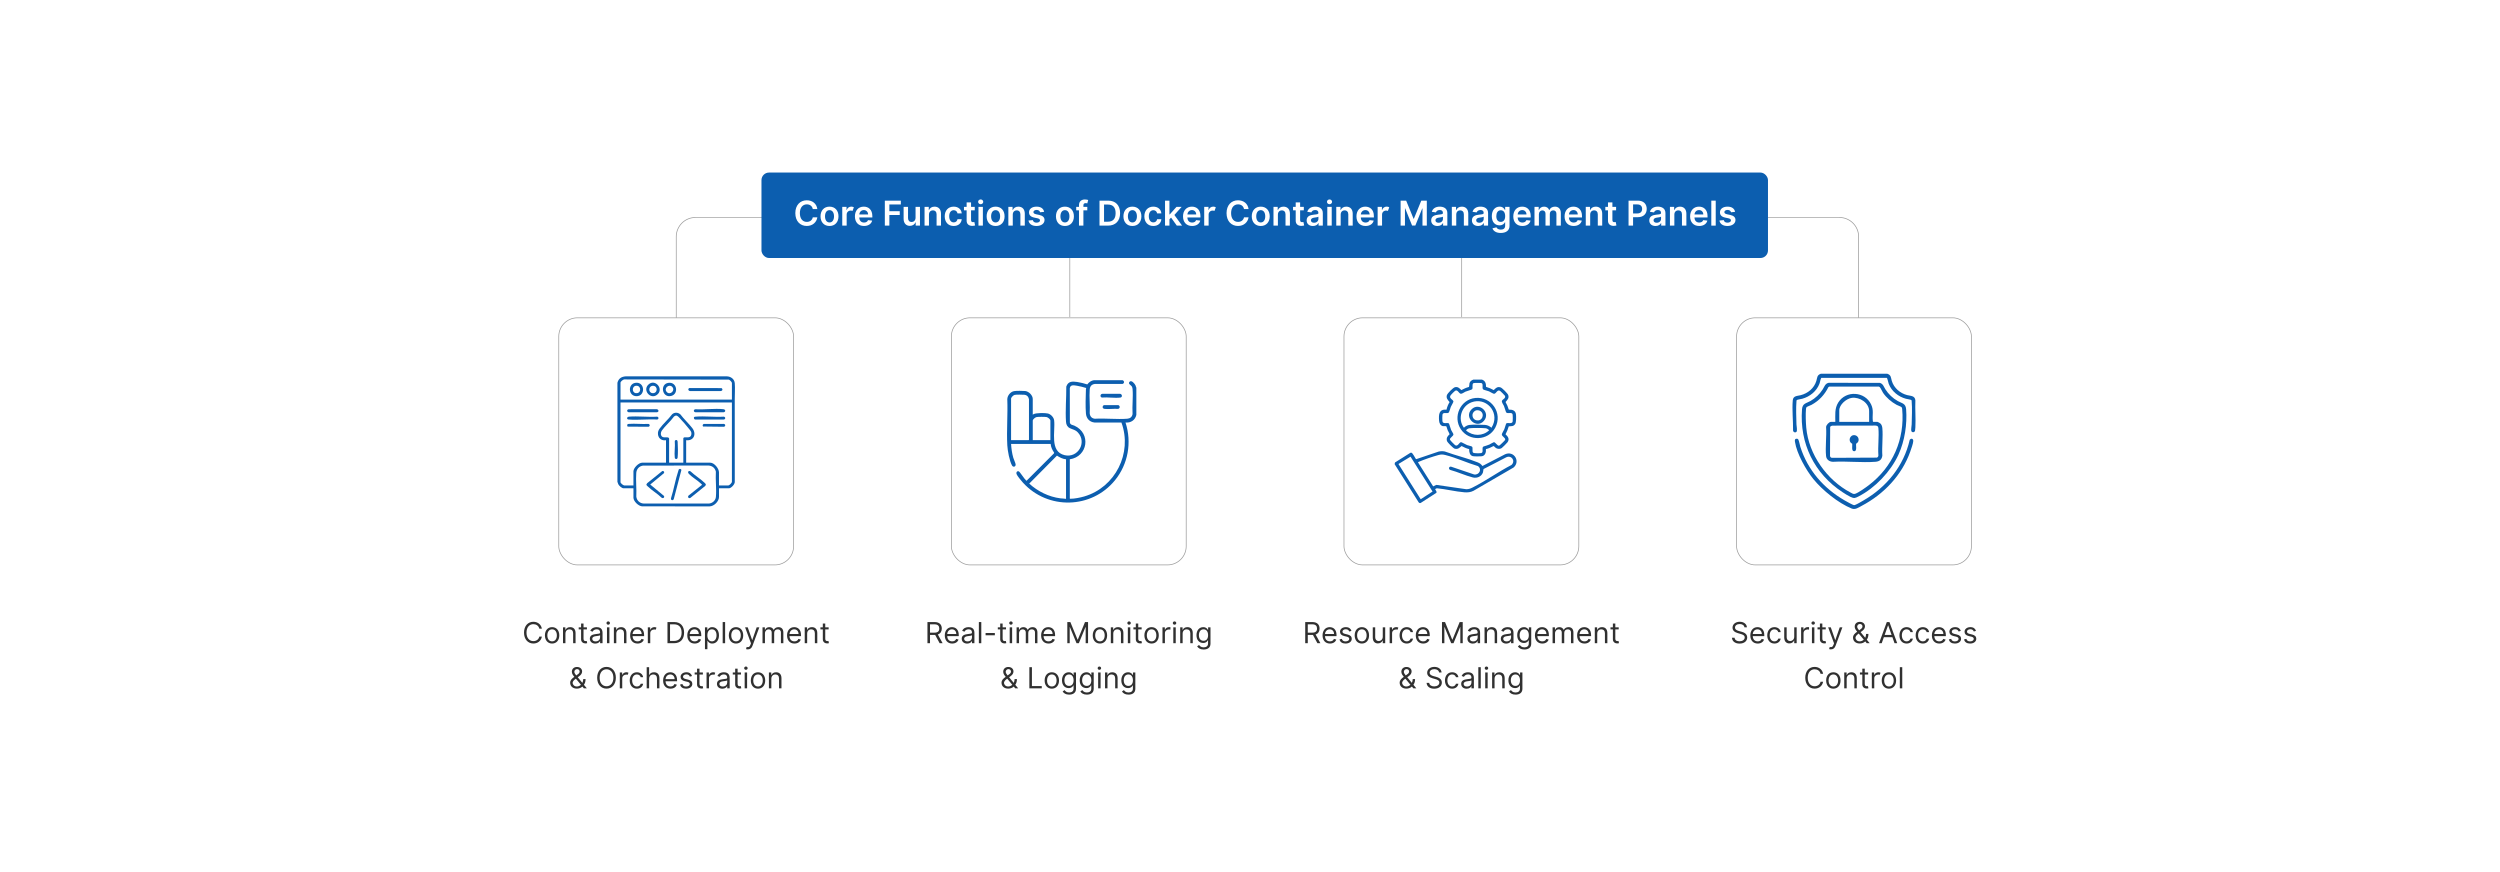 <?xml version="1.0" encoding="UTF-8"?>
<svg id="Layer_1" data-name="Layer 1" xmlns="http://www.w3.org/2000/svg" viewBox="0 0 860 300">
  <rect y="0" width="860" height="300" fill="#fff"/>
  <g>
    <path d="M632.739,142.693c3.663,0,6.632-2.969,6.632-6.632v-54.621c0-3.663-2.969-6.632-6.632-6.632H239.262c-3.663,0-6.632,2.969-6.632,6.632v54.621c0,3.663,2.969,6.632,6.632,6.632" fill="none" stroke="#9b9b9b" stroke-miterlimit="10" stroke-width=".25"/>
    <rect x="327.271" y="109.327" width="80.784" height="85.003" rx="6.428" ry="6.428" fill="#fff" stroke="#9b9b9b" stroke-miterlimit="10" stroke-width=".25"/>
    <rect x="462.328" y="109.327" width="80.784" height="85.003" rx="6.428" ry="6.428" fill="#fff" stroke="#9b9b9b" stroke-miterlimit="10" stroke-width=".25"/>
    <rect x="597.385" y="109.327" width="80.784" height="85.003" rx="6.428" ry="6.428" fill="#fff" stroke="#9b9b9b" stroke-miterlimit="10" stroke-width=".25"/>
    <rect x="192.214" y="109.327" width="80.784" height="85.003" rx="6.428" ry="6.428" fill="#fff" stroke="#9b9b9b" stroke-miterlimit="10" stroke-width=".25"/>
    <g>
      <rect x="261.947" y="59.36" width="346.239" height="29.393" rx="2.6" ry="2.6" fill="#0c5eaf"/>
      <g>
        <path d="M279.594,71.92c-.181-1.028-.999-1.62-2.043-1.62-1.406,0-2.396,1.079-2.396,3.017,0,1.972.999,3.017,2.392,3.017,1.028,0,1.851-.566,2.048-1.574l1.569.008c-.239,1.641-1.595,2.963-3.638,2.963-2.266,0-3.936-1.641-3.936-4.415,0-2.778,1.691-4.415,3.936-4.415,1.905,0,3.373,1.108,3.638,3.017h-1.569Z" fill="#fff"/>
        <path d="M282.264,74.417c0-1.998,1.2-3.332,3.088-3.332s3.088,1.335,3.088,3.332c0,1.993-1.2,3.323-3.088,3.323s-3.088-1.33-3.088-3.323ZM286.901,74.413c0-1.179-.512-2.123-1.54-2.123-1.044,0-1.557.944-1.557,2.123s.512,2.111,1.557,2.111c1.028,0,1.54-.932,1.54-2.111Z" fill="#fff"/>
        <path d="M289.736,71.169h1.473v1.074h.067c.235-.747.848-1.167,1.59-1.167.349,0,.638.092.865.235l-.47,1.259c-.164-.075-.352-.134-.6-.134-.793,0-1.406.575-1.406,1.389v3.789h-1.519v-6.445Z" fill="#fff"/>
        <path d="M294.087,74.429c0-1.989,1.205-3.344,3.051-3.344,1.586,0,2.946.995,2.946,3.256v.466h-4.49c.013,1.103.663,1.75,1.645,1.75.655,0,1.158-.285,1.364-.831l1.419.159c-.269,1.121-1.301,1.855-2.803,1.855-1.943,0-3.13-1.288-3.13-3.311ZM298.627,73.783c-.008-.877-.596-1.515-1.469-1.515-.906,0-1.515.692-1.561,1.515h3.03Z" fill="#fff"/>
        <path d="M304.384,69.02h5.505v1.305h-3.949v2.333h3.571v1.305h-3.571v3.651h-1.557v-8.594Z" fill="#fff"/>
        <path d="M314.952,71.169h1.519v6.445h-1.473v-1.145h-.067c-.294.722-.974,1.23-1.939,1.23-1.267,0-2.148-.877-2.148-2.425v-4.104h1.519v3.869c0,.818.487,1.335,1.217,1.335.671,0,1.372-.487,1.372-1.469v-3.734Z" fill="#fff"/>
        <path d="M319.563,77.614h-1.519v-6.445h1.452v1.095h.076c.293-.718.957-1.179,1.921-1.179,1.331,0,2.211.881,2.208,2.425v4.104h-1.519v-3.869c0-.86-.47-1.377-1.255-1.377-.801,0-1.364.537-1.364,1.469v3.776Z" fill="#fff"/>
        <path d="M324.983,74.417c0-1.968,1.192-3.332,3.08-3.332,1.574,0,2.665.919,2.769,2.316h-1.452c-.117-.621-.566-1.091-1.296-1.091-.935,0-1.561.78-1.561,2.081,0,1.317.613,2.111,1.561,2.111.667,0,1.167-.399,1.296-1.091h1.452c-.109,1.368-1.142,2.329-2.761,2.329-1.926,0-3.088-1.372-3.088-3.323Z" fill="#fff"/>
        <path d="M335.313,72.344h-1.272v3.332c0,.612.306.747.688.747.189,0,.361-.038.445-.059l.256,1.188c-.164.055-.461.139-.894.151-1.141.034-2.022-.562-2.014-1.775v-3.583h-.915v-1.175h.915v-1.544h1.519v1.544h1.272v1.175Z" fill="#fff"/>
        <path d="M336.475,69.432c0-.458.395-.827.881-.827.483,0,.877.369.877.827,0,.453-.395.823-.877.823-.486,0-.881-.37-.881-.823ZM336.592,71.169h1.519v6.445h-1.519v-6.445Z" fill="#fff"/>
        <path d="M339.4,74.417c0-1.998,1.2-3.332,3.088-3.332s3.088,1.335,3.088,3.332c0,1.993-1.2,3.323-3.088,3.323s-3.088-1.33-3.088-3.323ZM344.037,74.413c0-1.179-.512-2.123-1.54-2.123-1.044,0-1.557.944-1.557,2.123s.512,2.111,1.557,2.111c1.028,0,1.54-.932,1.54-2.111Z" fill="#fff"/>
        <path d="M348.391,77.614h-1.519v-6.445h1.452v1.095h.076c.293-.718.957-1.179,1.921-1.179,1.331,0,2.211.881,2.208,2.425v4.104h-1.519v-3.869c0-.86-.47-1.377-1.255-1.377-.801,0-1.364.537-1.364,1.469v3.776Z" fill="#fff"/>
        <path d="M357.798,73.023c-.117-.424-.487-.806-1.188-.806-.633,0-1.116.302-1.112.739-.004.373.256.6.911.747l1.099.235c1.217.264,1.809.827,1.813,1.746-.004,1.221-1.142,2.056-2.753,2.056-1.581,0-2.576-.701-2.765-1.884l1.481-.143c.13.579.583.881,1.28.881.722,0,1.2-.332,1.2-.772,0-.365-.277-.604-.869-.734l-1.1-.231c-1.238-.256-1.817-.877-1.812-1.817-.004-1.192,1.053-1.956,2.606-1.956,1.511,0,2.384.697,2.593,1.788l-1.385.151Z" fill="#fff"/>
        <path d="M363.248,74.417c0-1.998,1.2-3.332,3.088-3.332s3.088,1.335,3.088,3.332c0,1.993-1.2,3.323-3.088,3.323s-3.088-1.33-3.088-3.323ZM367.884,74.413c0-1.179-.512-2.123-1.54-2.123-1.044,0-1.557.944-1.557,2.123s.512,2.111,1.557,2.111c1.028,0,1.54-.932,1.54-2.111Z" fill="#fff"/>
        <path d="M374.027,72.344h-1.338v5.271h-1.519v-5.271h-.953v-1.175h.953v-.608c0-1.301.894-1.943,2.014-1.943.524,0,.957.109,1.154.176l-.306,1.175c-.126-.038-.327-.092-.566-.092-.566,0-.776.281-.776.785v.508h1.338v1.175Z" fill="#fff"/>
        <path d="M378.231,77.614v-8.594h2.971c2.56,0,4.112,1.611,4.112,4.289,0,2.686-1.552,4.305-4.171,4.305h-2.912ZM381.067,76.267c1.792,0,2.703-.982,2.703-2.958,0-1.968-.911-2.941-2.656-2.941h-1.326v5.899h1.28Z" fill="#fff"/>
        <path d="M386.461,74.417c0-1.998,1.2-3.332,3.088-3.332s3.088,1.335,3.088,3.332c0,1.993-1.2,3.323-3.088,3.323s-3.088-1.33-3.088-3.323ZM391.098,74.413c0-1.179-.512-2.123-1.54-2.123-1.044,0-1.557.944-1.557,2.123s.512,2.111,1.557,2.111c1.028,0,1.54-.932,1.54-2.111Z" fill="#fff"/>
        <path d="M393.657,74.417c0-1.968,1.192-3.332,3.08-3.332,1.574,0,2.665.919,2.769,2.316h-1.452c-.118-.621-.567-1.091-1.297-1.091-.935,0-1.561.78-1.561,2.081,0,1.317.613,2.111,1.561,2.111.667,0,1.167-.399,1.297-1.091h1.452c-.109,1.368-1.142,2.329-2.761,2.329-1.926,0-3.088-1.372-3.088-3.323Z" fill="#fff"/>
        <path d="M400.768,69.02h1.519v4.737h.105l2.316-2.589h1.775l-2.497,2.782,2.644,3.663h-1.817l-1.972-2.757-.554.592v2.165h-1.519v-8.594Z" fill="#fff"/>
        <path d="M406.955,74.429c0-1.989,1.205-3.344,3.051-3.344,1.586,0,2.946.995,2.946,3.256v.466h-4.49c.013,1.103.663,1.75,1.645,1.75.655,0,1.158-.285,1.364-.831l1.419.159c-.269,1.121-1.301,1.855-2.803,1.855-1.943,0-3.13-1.288-3.13-3.311ZM411.496,73.783c-.008-.877-.596-1.515-1.469-1.515-.906,0-1.515.692-1.561,1.515h3.03Z" fill="#fff"/>
        <path d="M414.247,71.169h1.473v1.074h.067c.235-.747.848-1.167,1.59-1.167.349,0,.638.092.865.235l-.47,1.259c-.164-.075-.352-.134-.6-.134-.793,0-1.406.575-1.406,1.389v3.789h-1.519v-6.445Z" fill="#fff"/>
        <path d="M427.935,71.92c-.181-1.028-.999-1.62-2.043-1.62-1.406,0-2.396,1.079-2.396,3.017,0,1.972.999,3.017,2.392,3.017,1.028,0,1.851-.566,2.048-1.574l1.569.008c-.239,1.641-1.595,2.963-3.638,2.963-2.266,0-3.936-1.641-3.936-4.415,0-2.778,1.691-4.415,3.936-4.415,1.905,0,3.373,1.108,3.638,3.017h-1.569Z" fill="#fff"/>
        <path d="M430.606,74.417c0-1.998,1.2-3.332,3.089-3.332,1.888,0,3.088,1.335,3.088,3.332,0,1.993-1.2,3.323-3.088,3.323-1.889,0-3.089-1.33-3.089-3.323ZM435.242,74.413c0-1.179-.512-2.123-1.54-2.123-1.044,0-1.557.944-1.557,2.123s.513,2.111,1.557,2.111c1.028,0,1.54-.932,1.54-2.111Z" fill="#fff"/>
        <path d="M439.598,77.614h-1.52v-6.445h1.452v1.095h.075c.294-.718.957-1.179,1.922-1.179,1.33,0,2.212.881,2.207,2.425v4.104h-1.519v-3.869c0-.86-.47-1.377-1.255-1.377-.802,0-1.363.537-1.363,1.469v3.776Z" fill="#fff"/>
        <path d="M448.513,72.344h-1.272v3.332c0,.612.307.747.689.747.189,0,.36-.038.444-.059l.256,1.188c-.163.055-.461.139-.894.151-1.142.034-2.022-.562-2.014-1.775v-3.583h-.915v-1.175h.915v-1.544h1.519v1.544h1.272v1.175Z" fill="#fff"/>
        <path d="M449.49,75.806c0-1.452,1.195-1.825,2.446-1.96,1.137-.122,1.595-.143,1.595-.579v-.025c0-.633-.387-.994-1.091-.994-.743,0-1.171.377-1.322.818l-1.418-.201c.335-1.175,1.376-1.779,2.731-1.779,1.23,0,2.618.512,2.618,2.216v4.314h-1.46v-.885h-.051c-.276.541-.881,1.015-1.893,1.015-1.23,0-2.156-.671-2.156-1.938ZM453.535,75.302v-.76c-.197.16-.994.26-1.394.315-.68.097-1.188.34-1.188.923,0,.558.454.847,1.087.847.915,0,1.494-.608,1.494-1.326Z" fill="#fff"/>
        <path d="M456.475,69.432c0-.458.395-.827.881-.827.482,0,.877.369.877.827,0,.453-.395.823-.877.823-.486,0-.881-.37-.881-.823ZM456.592,71.169h1.52v6.445h-1.52v-6.445Z" fill="#fff"/>
        <path d="M461.196,77.614h-1.52v-6.445h1.452v1.095h.075c.294-.718.957-1.179,1.922-1.179,1.33,0,2.212.881,2.207,2.425v4.104h-1.519v-3.869c0-.86-.47-1.377-1.255-1.377-.802,0-1.363.537-1.363,1.469v3.776Z" fill="#fff"/>
        <path d="M466.617,74.429c0-1.989,1.204-3.344,3.05-3.344,1.587,0,2.946.995,2.946,3.256v.466h-4.49c.013,1.103.663,1.75,1.645,1.75.654,0,1.158-.285,1.363-.831l1.418.159c-.269,1.121-1.301,1.855-2.803,1.855-1.942,0-3.13-1.288-3.13-3.311ZM471.157,73.783c-.009-.877-.596-1.515-1.469-1.515-.906,0-1.515.692-1.562,1.515h3.03Z" fill="#fff"/>
        <path d="M473.908,71.169h1.473v1.074h.067c.235-.747.848-1.167,1.591-1.167.348,0,.638.092.864.235l-.47,1.259c-.164-.075-.352-.134-.601-.134-.793,0-1.405.575-1.405,1.389v3.789h-1.52v-6.445Z" fill="#fff"/>
        <path d="M483.716,69.02l2.551,6.227h.101l2.552-6.227h1.905v8.594h-1.494v-5.904h-.08l-2.375,5.878h-1.116l-2.375-5.891h-.079v5.917h-1.494v-8.594h1.905Z" fill="#fff"/>
        <path d="M492.327,75.806c0-1.452,1.195-1.825,2.446-1.96,1.137-.122,1.595-.143,1.595-.579v-.025c0-.633-.387-.994-1.091-.994-.743,0-1.171.377-1.322.818l-1.418-.201c.335-1.175,1.376-1.779,2.731-1.779,1.23,0,2.618.512,2.618,2.216v4.314h-1.46v-.885h-.051c-.276.541-.881,1.015-1.893,1.015-1.23,0-2.156-.671-2.156-1.938ZM496.372,75.302v-.76c-.197.16-.994.26-1.394.315-.68.097-1.188.34-1.188.923,0,.558.454.847,1.087.847.915,0,1.494-.608,1.494-1.326Z" fill="#fff"/>
        <path d="M500.949,77.614h-1.52v-6.445h1.452v1.095h.075c.294-.718.957-1.179,1.922-1.179,1.33,0,2.212.881,2.207,2.425v4.104h-1.519v-3.869c0-.86-.47-1.377-1.255-1.377-.802,0-1.363.537-1.363,1.469v3.776Z" fill="#fff"/>
        <path d="M506.344,75.806c0-1.452,1.195-1.825,2.446-1.96,1.137-.122,1.595-.143,1.595-.579v-.025c0-.633-.387-.994-1.091-.994-.743,0-1.171.377-1.322.818l-1.418-.201c.335-1.175,1.376-1.779,2.731-1.779,1.23,0,2.618.512,2.618,2.216v4.314h-1.46v-.885h-.051c-.276.541-.881,1.015-1.893,1.015-1.23,0-2.156-.671-2.156-1.938ZM510.389,75.302v-.76c-.197.16-.994.26-1.394.315-.68.097-1.188.34-1.188.923,0,.558.454.847,1.087.847.915,0,1.494-.608,1.494-1.326Z" fill="#fff"/>
        <path d="M513.404,78.538l1.368-.332c.185.352.588.785,1.502.785.864,0,1.494-.39,1.494-1.313v-1.221h-.075c-.235.474-.751,1.066-1.855,1.066-1.485,0-2.655-1.049-2.655-3.151,0-2.119,1.17-3.286,2.66-3.286,1.137,0,1.619.684,1.851,1.15h.084v-1.066h1.498v6.55c0,1.624-1.284,2.421-3.025,2.421-1.642,0-2.568-.726-2.846-1.603ZM517.777,74.362c0-1.221-.537-2.031-1.516-2.031-1.011,0-1.531.86-1.531,2.031,0,1.188.528,1.968,1.531,1.968.97,0,1.516-.738,1.516-1.968Z" fill="#fff"/>
        <path d="M520.571,74.429c0-1.989,1.204-3.344,3.05-3.344,1.587,0,2.946.995,2.946,3.256v.466h-4.49c.013,1.103.663,1.75,1.645,1.75.654,0,1.158-.285,1.363-.831l1.418.159c-.269,1.121-1.301,1.855-2.803,1.855-1.942,0-3.13-1.288-3.13-3.311ZM525.111,73.783c-.009-.877-.596-1.515-1.469-1.515-.906,0-1.515.692-1.56,1.515h3.029Z" fill="#fff"/>
        <path d="M527.862,71.169h1.452v1.095h.075c.269-.734.915-1.179,1.779-1.179.869,0,1.494.449,1.741,1.179h.067c.285-.718.999-1.179,1.935-1.179,1.184,0,2.014.764,2.014,2.203v4.326h-1.522v-4.091c0-.797-.487-1.158-1.1-1.158-.734,0-1.167.503-1.167,1.23v4.02h-1.489v-4.154c0-.663-.44-1.095-1.083-1.095-.654,0-1.183.537-1.183,1.33v3.919h-1.52v-6.445Z" fill="#fff"/>
        <path d="M538.212,74.429c0-1.989,1.204-3.344,3.05-3.344,1.587,0,2.946.995,2.946,3.256v.466h-4.49c.013,1.103.663,1.75,1.645,1.75.654,0,1.158-.285,1.363-.831l1.418.159c-.269,1.121-1.301,1.855-2.803,1.855-1.942,0-3.13-1.288-3.13-3.311ZM542.752,73.783c-.009-.877-.596-1.515-1.469-1.515-.906,0-1.515.692-1.56,1.515h3.029Z" fill="#fff"/>
        <path d="M547.023,77.614h-1.52v-6.445h1.452v1.095h.075c.294-.718.957-1.179,1.922-1.179,1.33,0,2.212.881,2.207,2.425v4.104h-1.519v-3.869c0-.86-.47-1.377-1.255-1.377-.802,0-1.363.537-1.363,1.469v3.776Z" fill="#fff"/>
        <path d="M555.938,72.344h-1.272v3.332c0,.612.307.747.689.747.189,0,.36-.038.444-.059l.256,1.188c-.163.055-.461.139-.894.151-1.142.034-2.022-.562-2.014-1.775v-3.583h-.915v-1.175h.915v-1.544h1.519v1.544h1.272v1.175Z" fill="#fff"/>
        <path d="M560.222,69.02h3.223c1.977,0,3.029,1.204,3.029,2.845,0,1.653-1.065,2.845-3.051,2.845h-1.645v2.904h-1.557v-8.594ZM563.214,73.431c1.158,0,1.674-.65,1.674-1.565,0-.915-.516-1.544-1.683-1.544h-1.427v3.109h1.435Z" fill="#fff"/>
        <path d="M567.356,75.806c0-1.452,1.195-1.825,2.446-1.96,1.137-.122,1.595-.143,1.595-.579v-.025c0-.633-.387-.994-1.091-.994-.743,0-1.171.377-1.322.818l-1.418-.201c.335-1.175,1.376-1.779,2.731-1.779,1.23,0,2.618.512,2.618,2.216v4.314h-1.46v-.885h-.051c-.276.541-.881,1.015-1.893,1.015-1.23,0-2.156-.671-2.156-1.938ZM571.4,75.302v-.76c-.197.16-.994.26-1.394.315-.68.097-1.188.34-1.188.923,0,.558.454.847,1.087.847.915,0,1.494-.608,1.494-1.326Z" fill="#fff"/>
        <path d="M575.977,77.614h-1.52v-6.445h1.452v1.095h.075c.294-.718.957-1.179,1.922-1.179,1.33,0,2.212.881,2.207,2.425v4.104h-1.519v-3.869c0-.86-.47-1.377-1.255-1.377-.802,0-1.363.537-1.363,1.469v3.776Z" fill="#fff"/>
        <path d="M581.398,74.429c0-1.989,1.204-3.344,3.05-3.344,1.587,0,2.946.995,2.946,3.256v.466h-4.49c.013,1.103.663,1.75,1.645,1.75.654,0,1.158-.285,1.363-.831l1.418.159c-.269,1.121-1.301,1.855-2.803,1.855-1.942,0-3.13-1.288-3.13-3.311ZM585.938,73.783c-.009-.877-.596-1.515-1.469-1.515-.906,0-1.515.692-1.56,1.515h3.029Z" fill="#fff"/>
        <path d="M590.208,77.614h-1.52v-8.594h1.52v8.594Z" fill="#fff"/>
        <path d="M595.483,73.023c-.118-.424-.487-.806-1.188-.806-.634,0-1.116.302-1.112.739-.004.373.256.6.91.747l1.1.235c1.217.264,1.809.827,1.812,1.746-.004,1.221-1.141,2.056-2.752,2.056-1.582,0-2.577-.701-2.766-1.884l1.481-.143c.13.579.583.881,1.279.881.722,0,1.2-.332,1.2-.772,0-.365-.276-.604-.868-.734l-1.1-.231c-1.238-.256-1.817-.877-1.812-1.817-.005-1.192,1.053-1.956,2.606-1.956,1.511,0,2.384.697,2.594,1.788l-1.385.151Z" fill="#fff"/>
      </g>
    </g>
    <g>
      <path d="M185.525,216.263c-.213-1.01-1.081-1.55-2.048-1.55-1.323,0-2.361,1.024-2.361,2.916s1.038,2.916,2.361,2.916c.967,0,1.835-.54,2.048-1.55h.881c-.27,1.493-1.465,2.375-2.929,2.375-1.863,0-3.214-1.437-3.214-3.74s1.351-3.74,3.214-3.74c1.464,0,2.659.882,2.929,2.375h-.881Z" fill="#303030"/>
      <path d="M187.451,218.566c0-1.706.995-2.83,2.474-2.83s2.475,1.123,2.475,2.83c0,1.692-.996,2.816-2.475,2.816s-2.474-1.123-2.474-2.816ZM191.56,218.566c0-1.095-.512-2.076-1.636-2.076s-1.635.981-1.635,2.076.512,2.062,1.635,2.062,1.636-.967,1.636-2.062Z" fill="#303030"/>
      <path d="M194.511,221.269h-.839v-5.461h.81v.854h.071c.256-.555.768-.925,1.593-.925,1.105,0,1.849.668,1.849,2.062v3.47h-.839v-3.413c0-.857-.473-1.365-1.252-1.365-.803,0-1.394.54-1.394,1.493v3.285Z" fill="#303030"/>
      <path d="M201.899,216.519h-1.167v3.186c0,.711.355.825.726.825.185,0,.298-.029.37-.043l.17.754c-.113.043-.312.1-.625.1-.711,0-1.479-.455-1.479-1.408v-3.413h-.825v-.711h.825v-1.309h.839v1.309h1.167v.711Z" fill="#303030"/>
      <path d="M202.905,219.718c0-1.252,1.105-1.475,2.119-1.607.996-.128,1.408-.092,1.408-.498v-.028c0-.701-.38-1.109-1.152-1.109-.8,0-1.237.427-1.422.825l-.796-.284c.427-.996,1.365-1.28,2.19-1.28.697,0,2.019.199,2.019,1.934v3.598h-.839v-.739h-.043c-.17.355-.668.867-1.621.867-1.038,0-1.863-.611-1.863-1.678ZM206.431,219.292v-.768c-.142.17-1.095.27-1.45.313-.654.085-1.237.284-1.237.924,0,.583.483.881,1.152.881.996,0,1.536-.668,1.536-1.351Z" fill="#303030"/>
      <path d="M208.629,214.329c0-.313.271-.569.598-.569.327,0,.597.256.597.569s-.271.569-.597.569c-.327,0-.598-.256-.598-.569ZM208.8,215.808h.839v5.461h-.839v-5.461Z" fill="#303030"/>
      <path d="M212.011,221.269h-.839v-5.461h.81v.854h.071c.256-.555.768-.925,1.593-.925,1.105,0,1.849.668,1.849,2.062v3.47h-.839v-3.413c0-.857-.473-1.365-1.252-1.365-.803,0-1.394.54-1.394,1.493v3.285Z" fill="#303030"/>
      <path d="M216.768,218.581c0-1.678.981-2.844,2.46-2.844,1.138,0,2.347.697,2.347,2.731v.355h-3.964c.039,1.17.718,1.806,1.703,1.806.658,0,1.152-.284,1.365-.853l.81.228c-.256.825-1.066,1.379-2.176,1.379-1.579,0-2.546-1.123-2.546-2.802ZM220.722,218.097c0-.924-.583-1.607-1.493-1.607-.96,0-1.56.757-1.618,1.607h3.111Z" fill="#303030"/>
      <path d="M222.848,215.808h.81v.825h.057c.196-.54.761-.91,1.422-.91.302,0,.526.078.697.199l-.284.711c-.118-.06-.274-.1-.484-.1-.796,0-1.379.544-1.379,1.28v3.456h-.839v-5.461Z" fill="#303030"/>
      <path d="M229.61,221.269v-7.281h2.347c2.118,0,3.37,1.365,3.37,3.627,0,2.275-1.252,3.655-3.47,3.655h-2.247ZM231.799,220.486c1.807,0,2.674-1.095,2.674-2.873,0-1.764-.867-2.844-2.574-2.844h-1.407v5.717h1.308Z" fill="#303030"/>
      <path d="M236.427,218.581c0-1.678.981-2.844,2.461-2.844,1.138,0,2.346.697,2.346,2.731v.355h-3.964c.039,1.17.718,1.806,1.703,1.806.657,0,1.152-.284,1.365-.853l.81.228c-.256.825-1.066,1.379-2.176,1.379-1.578,0-2.546-1.123-2.546-2.802ZM240.381,218.097c0-.924-.583-1.607-1.493-1.607-.96,0-1.562.757-1.618,1.607h3.111Z" fill="#303030"/>
      <path d="M242.507,215.808h.81v.868h.1c.185-.285.513-.939,1.579-.939,1.379,0,2.332,1.095,2.332,2.816,0,1.735-.953,2.83-2.318,2.83-1.052,0-1.407-.654-1.593-.953h-.07v2.887h-.84v-7.509ZM244.897,220.628c1.053,0,1.593-.924,1.593-2.09,0-1.152-.526-2.048-1.593-2.048-1.024,0-1.565.825-1.565,2.048,0,1.237.555,2.09,1.565,2.09Z" fill="#303030"/>
      <path d="M249.441,221.269h-.84v-7.281h.84v7.281Z" fill="#303030"/>
      <path d="M250.717,218.566c0-1.706.996-2.83,2.475-2.83,1.48,0,2.475,1.123,2.475,2.83,0,1.692-.995,2.816-2.475,2.816-1.478,0-2.475-1.123-2.475-2.816ZM254.828,218.566c0-1.095-.512-2.076-1.636-2.076-1.123,0-1.636.981-1.636,2.076s.513,2.062,1.636,2.062c1.124,0,1.636-.967,1.636-2.062Z" fill="#303030"/>
      <path d="M256.64,223.288l.214-.74c.611.157.999.078,1.294-.739l.185-.512-2.019-5.489h.91l1.508,4.352h.057l1.508-4.352h.91l-2.347,6.343c-.312.839-.839,1.237-1.606,1.237-.285,0-.526-.057-.612-.1Z" fill="#303030"/>
      <path d="M262.308,215.808h.81v.854h.071c.228-.584.754-.925,1.465-.925.719,0,1.194.341,1.465.925h.057c.281-.565.854-.925,1.636-.925.975,0,1.664.594,1.664,1.877v3.655h-.839v-3.655c0-.807-.513-1.123-1.109-1.123-.769,0-1.209.519-1.209,1.223v3.555h-.854v-3.74c0-.622-.444-1.038-1.08-1.038-.654,0-1.237.565-1.237,1.365v3.413h-.84v-5.461Z" fill="#303030"/>
      <path d="M270.746,218.581c0-1.678.981-2.844,2.461-2.844,1.138,0,2.346.697,2.346,2.731v.355h-3.964c.039,1.17.718,1.806,1.703,1.806.657,0,1.152-.284,1.365-.853l.81.228c-.256.825-1.066,1.379-2.176,1.379-1.578,0-2.546-1.123-2.546-2.802ZM274.7,218.097c0-.924-.583-1.607-1.493-1.607-.96,0-1.562.757-1.618,1.607h3.111Z" fill="#303030"/>
      <path d="M277.665,221.269h-.84v-5.461h.81v.854h.071c.256-.555.769-.925,1.593-.925,1.105,0,1.849.668,1.849,2.062v3.47h-.839v-3.413c0-.857-.473-1.365-1.251-1.365-.804,0-1.394.54-1.394,1.493v3.285Z" fill="#303030"/>
      <path d="M285.052,216.519h-1.166v3.186c0,.711.355.825.726.825.185,0,.299-.029.369-.043l.171.754c-.113.043-.312.1-.626.1-.711,0-1.478-.455-1.478-1.408v-3.413h-.825v-.711h.825v-1.309h.839v1.309h1.166v.711Z" fill="#303030"/>
      <path d="M196.136,234.857c0-.882.587-1.429,1.437-2.019-.501-.605-.853-1.102-.853-1.749,0-.981.697-1.65,1.763-1.65,1.095,0,1.764.711,1.764,1.522,0,.697-.37,1.18-.967,1.621l-.533.398,1.582,1.931c.189-.366.302-.807.302-1.305h.81c0,1.017-.306,1.607-.58,1.959l1.006,1.227h-1.01l-.516-.619c-.473.483-1.219.718-1.888.718-1.437,0-2.318-.854-2.318-2.034ZM198.099,233.463l-.271.199c-.654.484-.839.996-.839,1.195,0,.683.569,1.294,1.437,1.294.505,0,1.013-.209,1.415-.586l-1.742-2.101ZM198.71,231.999c.413-.27.683-.54.683-1.038,0-.37-.355-.796-.882-.796-.555,0-.939.483-.939.939,0,.405.302.818.658,1.252l.48-.355Z" fill="#303030"/>
      <path d="M208.64,236.891c-1.863,0-3.214-1.437-3.214-3.74s1.351-3.74,3.214-3.74,3.214,1.437,3.214,3.74-1.351,3.74-3.214,3.74ZM208.64,230.235c-1.322,0-2.36,1.024-2.36,2.916s1.038,2.916,2.36,2.916,2.361-1.024,2.361-2.916-1.038-2.916-2.361-2.916Z" fill="#303030"/>
      <path d="M213.211,231.33h.81v.825h.057c.196-.54.761-.91,1.422-.91.302,0,.526.078.697.199l-.285.711c-.117-.06-.273-.1-.483-.1-.796,0-1.379.544-1.379,1.28v3.456h-.839v-5.461Z" fill="#303030"/>
      <path d="M216.62,234.089c0-1.664.981-2.83,2.46-2.83,1.152,0,2.019.683,2.162,1.706h-.839c-.128-.498-.569-.953-1.309-.953-.981,0-1.635.81-1.635,2.048,0,1.266.64,2.09,1.635,2.09.654,0,1.152-.355,1.309-.953h.839c-.142.967-.939,1.706-2.147,1.706-1.536,0-2.474-1.18-2.474-2.816Z" fill="#303030"/>
      <path d="M223.297,236.791h-.839v-7.281h.839v2.674h.071c.256-.565.747-.925,1.607-.925,1.116,0,1.863.658,1.863,2.062v3.47h-.839v-3.413c0-.868-.477-1.365-1.266-1.365-.829,0-1.437.54-1.437,1.493v3.285Z" fill="#303030"/>
      <path d="M228.111,234.103c0-1.678.981-2.844,2.461-2.844,1.138,0,2.346.697,2.346,2.731v.355h-3.964c.039,1.17.718,1.806,1.703,1.806.657,0,1.152-.284,1.365-.853l.81.228c-.256.825-1.066,1.379-2.176,1.379-1.578,0-2.546-1.123-2.546-2.802ZM232.065,233.62c0-.924-.583-1.607-1.493-1.607-.96,0-1.562.757-1.618,1.607h3.111Z" fill="#303030"/>
      <path d="M237.305,232.767c-.146-.377-.448-.782-1.181-.782-.669,0-1.166.341-1.166.81,0,.419.291.636.939.796l.81.199c.974.238,1.45.718,1.45,1.479,0,.942-.863,1.635-2.133,1.635-1.116,0-1.881-.494-2.076-1.422l.796-.199c.149.586.58.881,1.266.881.782,0,1.28-.384,1.28-.853,0-.377-.26-.64-.81-.768l-.91-.213c-1.003-.234-1.45-.739-1.45-1.493,0-.924.853-1.579,2.005-1.579,1.081,0,1.671.519,1.934,1.294l-.753.213Z" fill="#303030"/>
      <path d="M241.792,232.041h-1.166v3.186c0,.711.355.825.726.825.185,0,.299-.029.369-.043l.171.754c-.113.043-.312.1-.626.1-.711,0-1.478-.455-1.478-1.408v-3.413h-.825v-.711h.825v-1.309h.839v1.309h1.166v.711Z" fill="#303030"/>
      <path d="M243.054,231.33h.81v.825h.058c.195-.54.761-.91,1.422-.91.302,0,.526.078.697.199l-.285.711c-.117-.06-.273-.1-.483-.1-.796,0-1.379.544-1.379,1.28v3.456h-.84v-5.461Z" fill="#303030"/>
      <path d="M246.633,235.241c0-1.252,1.105-1.475,2.119-1.607.995-.128,1.408-.092,1.408-.498v-.028c0-.701-.381-1.109-1.152-1.109-.8,0-1.237.427-1.422.825l-.797-.284c.427-.996,1.365-1.28,2.19-1.28.697,0,2.019.199,2.019,1.934v3.598h-.839v-.739h-.043c-.171.355-.668.867-1.621.867-1.038,0-1.863-.611-1.863-1.678ZM250.161,234.815v-.768c-.143.17-1.096.27-1.451.313-.654.085-1.237.284-1.237.924,0,.583.484.881,1.152.881.995,0,1.536-.668,1.536-1.351Z" fill="#303030"/>
      <path d="M254.904,232.041h-1.166v3.186c0,.711.355.825.726.825.185,0,.299-.029.369-.043l.171.754c-.113.043-.312.1-.626.1-.711,0-1.478-.455-1.478-1.408v-3.413h-.825v-.711h.825v-1.309h.839v1.309h1.166v.711Z" fill="#303030"/>
      <path d="M255.995,229.851c0-.313.27-.569.597-.569s.598.256.598.569-.271.569-.598.569-.597-.256-.597-.569ZM256.165,231.33h.84v5.461h-.84v-5.461Z" fill="#303030"/>
      <path d="M258.281,234.089c0-1.706.996-2.83,2.475-2.83,1.48,0,2.475,1.123,2.475,2.83,0,1.692-.995,2.816-2.475,2.816-1.478,0-2.475-1.123-2.475-2.816ZM262.391,234.089c0-1.095-.512-2.076-1.636-2.076-1.123,0-1.636.981-1.636,2.076s.513,2.062,1.636,2.062c1.124,0,1.636-.967,1.636-2.062Z" fill="#303030"/>
      <path d="M265.342,236.791h-.84v-5.461h.81v.854h.071c.256-.555.769-.925,1.593-.925,1.105,0,1.849.668,1.849,2.062v3.47h-.839v-3.413c0-.857-.473-1.365-1.251-1.365-.804,0-1.394.54-1.394,1.493v3.285Z" fill="#303030"/>
    </g>
    <g>
      <path d="M319.041,213.987h2.46c1.706,0,2.475.946,2.475,2.233,0,.967-.434,1.724-1.362,2.041l1.647,3.008h-1.024l-1.536-2.848c-.06.003-.121.003-.185.003h-1.593v2.844h-.882v-7.281ZM321.487,217.628c1.167,0,1.622-.533,1.622-1.408,0-.875-.455-1.451-1.636-1.451h-1.55v2.858h1.564Z" fill="#303030"/>
      <path d="M325.007,218.581c0-1.678.981-2.844,2.46-2.844,1.138,0,2.347.697,2.347,2.731v.355h-3.964c.039,1.17.718,1.806,1.703,1.806.658,0,1.152-.284,1.365-.853l.81.228c-.256.825-1.066,1.379-2.176,1.379-1.579,0-2.545-1.123-2.545-2.802ZM328.96,218.097c0-.924-.583-1.607-1.493-1.607-.96,0-1.56.757-1.618,1.607h3.111Z" fill="#303030"/>
      <path d="M330.831,219.718c0-1.252,1.106-1.475,2.119-1.607.996-.128,1.408-.092,1.408-.498v-.028c0-.701-.381-1.109-1.152-1.109-.8,0-1.237.427-1.422.825l-.796-.284c.427-.996,1.365-1.28,2.19-1.28.697,0,2.019.199,2.019,1.934v3.598h-.839v-.739h-.043c-.17.355-.668.867-1.621.867-1.038,0-1.863-.611-1.863-1.678ZM334.358,219.292v-.768c-.143.17-1.095.27-1.451.313-.654.085-1.237.284-1.237.924,0,.583.483.881,1.152.881.996,0,1.536-.668,1.536-1.351Z" fill="#303030"/>
      <path d="M337.565,221.269h-.839v-7.281h.839v7.281Z" fill="#303030"/>
      <path d="M342.227,218.538h-3.186v-.782h3.186v.782Z" fill="#303030"/>
      <path d="M346.076,216.519h-1.167v3.186c0,.711.356.825.726.825.185,0,.298-.029.37-.043l.171.754c-.114.043-.313.1-.626.1-.711,0-1.479-.455-1.479-1.408v-3.413h-.825v-.711h.825v-1.309h.839v1.309h1.167v.711Z" fill="#303030"/>
      <path d="M347.166,214.329c0-.313.271-.569.597-.569.327,0,.598.256.598.569s-.271.569-.598.569c-.327,0-.597-.256-.597-.569ZM347.337,215.808h.839v5.461h-.839v-5.461Z" fill="#303030"/>
      <path d="M349.709,215.808h.81v.854h.071c.228-.584.754-.925,1.465-.925.718,0,1.195.341,1.465.925h.057c.281-.565.853-.925,1.635-.925.974,0,1.664.594,1.664,1.877v3.655h-.839v-3.655c0-.807-.512-1.123-1.109-1.123-.768,0-1.209.519-1.209,1.223v3.555h-.854v-3.74c0-.622-.444-1.038-1.081-1.038-.654,0-1.237.565-1.237,1.365v3.413h-.839v-5.461Z" fill="#303030"/>
      <path d="M358.146,218.581c0-1.678.981-2.844,2.46-2.844,1.138,0,2.347.697,2.347,2.731v.355h-3.964c.039,1.17.718,1.806,1.703,1.806.658,0,1.152-.284,1.365-.853l.81.228c-.256.825-1.066,1.379-2.176,1.379-1.579,0-2.546-1.123-2.546-2.802ZM362.1,218.097c0-.924-.583-1.607-1.493-1.607-.96,0-1.56.757-1.618,1.607h3.111Z" fill="#303030"/>
      <path d="M368.204,213.987l2.475,6.044h.086l2.475-6.044h1.052v7.281h-.824v-5.532h-.071l-2.275,5.532h-.797l-2.275-5.532h-.07v5.532h-.825v-7.281h1.052Z" fill="#303030"/>
      <path d="M375.902,218.566c0-1.706.996-2.83,2.475-2.83,1.48,0,2.475,1.123,2.475,2.83,0,1.692-.995,2.816-2.475,2.816-1.478,0-2.475-1.123-2.475-2.816ZM380.012,218.566c0-1.095-.512-2.076-1.636-2.076-1.123,0-1.636.981-1.636,2.076s.513,2.062,1.636,2.062c1.124,0,1.636-.967,1.636-2.062Z" fill="#303030"/>
      <path d="M382.963,221.269h-.84v-5.461h.81v.854h.071c.256-.555.769-.925,1.593-.925,1.105,0,1.849.668,1.849,2.062v3.47h-.839v-3.413c0-.857-.473-1.365-1.251-1.365-.804,0-1.394.54-1.394,1.493v3.285Z" fill="#303030"/>
      <path d="M387.805,214.329c0-.313.27-.569.597-.569s.598.256.598.569-.271.569-.598.569-.597-.256-.597-.569ZM387.975,215.808h.84v5.461h-.84v-5.461Z" fill="#303030"/>
      <path d="M392.723,216.519h-1.166v3.186c0,.711.355.825.726.825.185,0,.299-.029.37-.043l.17.754c-.113.043-.312.1-.625.1-.712,0-1.48-.455-1.48-1.408v-3.413h-.825v-.711h.825v-1.309h.839v1.309h1.166v.711Z" fill="#303030"/>
      <path d="M393.671,218.566c0-1.706.996-2.83,2.475-2.83,1.48,0,2.475,1.123,2.475,2.83,0,1.692-.995,2.816-2.475,2.816-1.478,0-2.475-1.123-2.475-2.816ZM397.782,218.566c0-1.095-.512-2.076-1.636-2.076-1.123,0-1.636.981-1.636,2.076s.513,2.062,1.636,2.062c1.124,0,1.636-.967,1.636-2.062Z" fill="#303030"/>
      <path d="M399.893,215.808h.81v.825h.058c.199-.54.768-.91,1.422-.91.124,0,.345.007.44.014v.854c-.057-.014-.288-.057-.512-.057-.796,0-1.379.54-1.379,1.28v3.456h-.84v-5.461Z" fill="#303030"/>
      <path d="M403.445,214.329c0-.313.27-.569.597-.569s.598.256.598.569-.271.569-.598.569-.597-.256-.597-.569ZM403.615,215.808h.84v5.461h-.84v-5.461Z" fill="#303030"/>
      <path d="M406.827,221.269h-.84v-5.461h.81v.854h.071c.256-.555.769-.925,1.593-.925,1.105,0,1.849.668,1.849,2.062v3.47h-.839v-3.413c0-.857-.473-1.365-1.251-1.365-.804,0-1.394.54-1.394,1.493v3.285Z" fill="#303030"/>
      <path d="M411.811,222.335l.669-.469c.224.302.572.825,1.565.825.881,0,1.522-.412,1.522-1.322v-1.109h-.071c-.185.299-.526.924-1.593.924-1.322,0-2.318-.967-2.318-2.673,0-1.678.953-2.773,2.333-2.773,1.066,0,1.407.654,1.592.939h.086v-.868h.81v5.617c0,1.408-1.053,2.005-2.36,2.005-1.22,0-1.892-.522-2.233-1.095ZM415.58,218.496c0-1.181-.54-2.005-1.565-2.005-1.066,0-1.593.896-1.593,2.005,0,1.138.541,1.934,1.593,1.934,1.01,0,1.565-.726,1.565-1.934Z" fill="#303030"/>
      <path d="M344.524,234.857c0-.882.587-1.429,1.437-2.019-.501-.605-.853-1.102-.853-1.749,0-.981.697-1.65,1.763-1.65,1.095,0,1.764.711,1.764,1.522,0,.697-.37,1.18-.967,1.621l-.533.398,1.582,1.931c.189-.366.302-.807.302-1.305h.81c0,1.017-.306,1.607-.58,1.959l1.006,1.227h-1.01l-.516-.619c-.473.483-1.219.718-1.888.718-1.437,0-2.318-.854-2.318-2.034ZM346.487,233.463l-.271.199c-.654.484-.839.996-.839,1.195,0,.683.569,1.294,1.437,1.294.505,0,1.013-.209,1.415-.586l-1.742-2.101ZM347.098,231.999c.413-.27.683-.54.683-1.038,0-.37-.355-.796-.882-.796-.555,0-.939.483-.939.939,0,.405.302.818.658,1.252l.48-.355Z" fill="#303030"/>
      <path d="M354.099,229.51h.881v6.499h3.385v.782h-4.266v-7.281Z" fill="#303030"/>
      <path d="M359.354,234.089c0-1.706.995-2.83,2.474-2.83s2.475,1.123,2.475,2.83c0,1.692-.996,2.816-2.475,2.816s-2.474-1.123-2.474-2.816ZM363.463,234.089c0-1.095-.512-2.076-1.635-2.076s-1.635.981-1.635,2.076.512,2.062,1.635,2.062,1.635-.967,1.635-2.062Z" fill="#303030"/>
      <path d="M365.547,237.857l.669-.469c.224.302.572.825,1.565.825.881,0,1.522-.412,1.522-1.322v-1.109h-.071c-.185.299-.526.924-1.593.924-1.322,0-2.318-.967-2.318-2.673,0-1.678.953-2.773,2.333-2.773,1.066,0,1.407.654,1.592.939h.086v-.868h.81v5.617c0,1.408-1.053,2.005-2.36,2.005-1.22,0-1.892-.522-2.233-1.095ZM369.316,234.018c0-1.181-.54-2.005-1.565-2.005-1.066,0-1.593.896-1.593,2.005,0,1.138.541,1.934,1.593,1.934,1.01,0,1.565-.726,1.565-1.934Z" fill="#303030"/>
      <path d="M371.641,237.857l.669-.469c.224.302.572.825,1.565.825.881,0,1.522-.412,1.522-1.322v-1.109h-.071c-.185.299-.526.924-1.593.924-1.322,0-2.318-.967-2.318-2.673,0-1.678.953-2.773,2.333-2.773,1.066,0,1.407.654,1.592.939h.086v-.868h.81v5.617c0,1.408-1.053,2.005-2.36,2.005-1.22,0-1.892-.522-2.233-1.095ZM375.41,234.018c0-1.181-.54-2.005-1.565-2.005-1.066,0-1.593.896-1.593,2.005,0,1.138.541,1.934,1.593,1.934,1.01,0,1.565-.726,1.565-1.934Z" fill="#303030"/>
      <path d="M377.593,229.851c0-.313.27-.569.597-.569s.598.256.598.569-.271.569-.598.569-.597-.256-.597-.569ZM377.763,231.33h.84v5.461h-.84v-5.461Z" fill="#303030"/>
      <path d="M380.975,236.791h-.84v-5.461h.81v.854h.071c.256-.555.769-.925,1.593-.925,1.105,0,1.849.668,1.849,2.062v3.47h-.839v-3.413c0-.857-.473-1.365-1.251-1.365-.804,0-1.394.54-1.394,1.493v3.285Z" fill="#303030"/>
      <path d="M385.959,237.857l.669-.469c.224.302.572.825,1.565.825.881,0,1.522-.412,1.522-1.322v-1.109h-.071c-.185.299-.526.924-1.593.924-1.322,0-2.318-.967-2.318-2.673,0-1.678.953-2.773,2.332-2.773,1.067,0,1.408.654,1.594.939h.085v-.868h.81v5.617c0,1.408-1.053,2.005-2.36,2.005-1.22,0-1.892-.522-2.233-1.095ZM389.727,234.018c0-1.181-.54-2.005-1.565-2.005-1.066,0-1.593.896-1.593,2.005,0,1.138.541,1.934,1.593,1.934,1.01,0,1.565-.726,1.565-1.934Z" fill="#303030"/>
    </g>
    <g>
      <path d="M448.992,213.987h2.46c1.707,0,2.475.946,2.475,2.233,0,.967-.434,1.724-1.361,2.041l1.647,3.008h-1.024l-1.536-2.848c-.06.003-.12.003-.185.003h-1.593v2.844h-.882v-7.281ZM451.438,217.628c1.166,0,1.621-.533,1.621-1.408,0-.875-.455-1.451-1.636-1.451h-1.55v2.858h1.565Z" fill="#303030"/>
      <path d="M454.958,218.581c0-1.678.981-2.844,2.46-2.844,1.138,0,2.347.697,2.347,2.731v.355h-3.964c.039,1.17.718,1.806,1.703,1.806.657,0,1.151-.284,1.365-.853l.81.228c-.256.825-1.066,1.379-2.176,1.379-1.579,0-2.546-1.123-2.546-2.802ZM458.911,218.097c0-.924-.583-1.607-1.493-1.607-.96,0-1.56.757-1.617,1.607h3.11Z" fill="#303030"/>
      <path d="M464.152,217.244c-.145-.377-.448-.782-1.181-.782-.668,0-1.166.341-1.166.81,0,.419.292.636.939.796l.81.199c.975.238,1.451.718,1.451,1.479,0,.942-.864,1.635-2.134,1.635-1.116,0-1.881-.494-2.076-1.422l.797-.199c.148.586.579.881,1.266.881.782,0,1.279-.384,1.279-.853,0-.377-.26-.64-.81-.768l-.91-.213c-1.002-.234-1.45-.739-1.45-1.493,0-.924.854-1.579,2.005-1.579,1.081,0,1.671.519,1.935,1.294l-.754.213Z" fill="#303030"/>
      <path d="M466.009,218.566c0-1.706.995-2.83,2.475-2.83,1.478,0,2.475,1.123,2.475,2.83,0,1.692-.996,2.816-2.475,2.816-1.48,0-2.475-1.123-2.475-2.816ZM470.119,218.566c0-1.095-.513-2.076-1.636-2.076-1.124,0-1.636.981-1.636,2.076s.512,2.062,1.636,2.062c1.123,0,1.636-.967,1.636-2.062Z" fill="#303030"/>
      <path d="M475.672,215.808h.839v5.461h-.839v-.924h-.057c-.256.555-.797.996-1.621.996-1.024,0-1.764-.668-1.764-2.062v-3.47h.839v3.413c0,.796.498,1.309,1.195,1.309.625,0,1.407-.47,1.407-1.494v-3.228Z" fill="#303030"/>
      <path d="M478.041,215.808h.81v.825h.057c.195-.54.761-.91,1.422-.91.303,0,.526.078.697.199l-.285.711c-.117-.06-.273-.1-.483-.1-.796,0-1.379.544-1.379,1.28v3.456h-.839v-5.461Z" fill="#303030"/>
      <path d="M481.449,218.566c0-1.664.981-2.83,2.46-2.83,1.152,0,2.019.683,2.162,1.706h-.839c-.128-.498-.569-.953-1.309-.953-.981,0-1.636.81-1.636,2.048,0,1.266.64,2.09,1.636,2.09.654,0,1.151-.355,1.309-.953h.839c-.143.967-.939,1.706-2.147,1.706-1.536,0-2.475-1.18-2.475-2.816Z" fill="#303030"/>
      <path d="M487.031,218.581c0-1.678.981-2.844,2.461-2.844,1.138,0,2.347.697,2.347,2.731v.355h-3.965c.039,1.17.719,1.806,1.703,1.806.658,0,1.152-.284,1.365-.853l.81.228c-.256.825-1.066,1.379-2.176,1.379-1.578,0-2.546-1.123-2.546-2.802ZM490.985,218.097c0-.924-.583-1.607-1.493-1.607-.96,0-1.56.757-1.618,1.607h3.111Z" fill="#303030"/>
      <path d="M497.09,213.987l2.475,6.044h.085l2.475-6.044h1.053v7.281h-.825v-5.532h-.071l-2.275,5.532h-.796l-2.275-5.532h-.071v5.532h-.824v-7.281h1.052Z" fill="#303030"/>
      <path d="M504.787,219.718c0-1.252,1.105-1.475,2.119-1.607.995-.128,1.408-.092,1.408-.498v-.028c0-.701-.381-1.109-1.152-1.109-.8,0-1.237.427-1.422.825l-.797-.284c.427-.996,1.365-1.28,2.19-1.28.697,0,2.019.199,2.019,1.934v3.598h-.839v-.739h-.043c-.171.355-.668.867-1.621.867-1.038,0-1.863-.611-1.863-1.678ZM508.315,219.292v-.768c-.143.17-1.096.27-1.451.313-.653.085-1.237.284-1.237.924,0,.583.484.881,1.152.881.995,0,1.536-.668,1.536-1.351Z" fill="#303030"/>
      <path d="M511.522,221.269h-.84v-5.461h.81v.854h.071c.256-.555.769-.925,1.593-.925,1.105,0,1.849.668,1.849,2.062v3.47h-.839v-3.413c0-.857-.473-1.365-1.251-1.365-.804,0-1.394.54-1.394,1.493v3.285Z" fill="#303030"/>
      <path d="M516.278,219.718c0-1.252,1.105-1.475,2.119-1.607.995-.128,1.408-.092,1.408-.498v-.028c0-.701-.381-1.109-1.152-1.109-.8,0-1.237.427-1.422.825l-.797-.284c.427-.996,1.365-1.28,2.19-1.28.697,0,2.019.199,2.019,1.934v3.598h-.839v-.739h-.043c-.171.355-.668.867-1.621.867-1.038,0-1.863-.611-1.863-1.678ZM519.806,219.292v-.768c-.143.17-1.096.27-1.451.313-.654.085-1.237.284-1.237.924,0,.583.484.881,1.152.881.995,0,1.536-.668,1.536-1.351Z" fill="#303030"/>
      <path d="M522.145,222.335l.669-.469c.224.302.572.825,1.565.825.881,0,1.522-.412,1.522-1.322v-1.109h-.071c-.185.299-.526.924-1.593.924-1.322,0-2.318-.967-2.318-2.673,0-1.678.953-2.773,2.333-2.773,1.066,0,1.407.654,1.592.939h.086v-.868h.81v5.617c0,1.408-1.053,2.005-2.36,2.005-1.22,0-1.892-.522-2.233-1.095ZM525.914,218.496c0-1.181-.54-2.005-1.565-2.005-1.066,0-1.593.896-1.593,2.005,0,1.138.541,1.934,1.593,1.934,1.01,0,1.565-.726,1.565-1.934Z" fill="#303030"/>
      <path d="M528.012,218.581c0-1.678.981-2.844,2.461-2.844,1.138,0,2.346.697,2.346,2.731v.355h-3.964c.039,1.17.718,1.806,1.703,1.806.657,0,1.152-.284,1.365-.853l.81.228c-.256.825-1.066,1.379-2.176,1.379-1.578,0-2.546-1.123-2.546-2.802ZM531.966,218.097c0-.924-.583-1.607-1.493-1.607-.96,0-1.562.757-1.618,1.607h3.111Z" fill="#303030"/>
      <path d="M534.091,215.808h.81v.854h.071c.228-.584.754-.925,1.465-.925.719,0,1.194.341,1.465.925h.057c.281-.565.854-.925,1.636-.925.975,0,1.664.594,1.664,1.877v3.655h-.839v-3.655c0-.807-.513-1.123-1.109-1.123-.769,0-1.209.519-1.209,1.223v3.555h-.854v-3.74c0-.622-.444-1.038-1.081-1.038-.653,0-1.236.565-1.236,1.365v3.413h-.84v-5.461Z" fill="#303030"/>
      <path d="M542.528,218.581c0-1.678.981-2.844,2.461-2.844,1.138,0,2.346.697,2.346,2.731v.355h-3.964c.039,1.17.718,1.806,1.703,1.806.657,0,1.151-.284,1.365-.853l.81.228c-.256.825-1.066,1.379-2.176,1.379-1.579,0-2.546-1.123-2.546-2.802ZM546.482,218.097c0-.924-.583-1.607-1.493-1.607-.96,0-1.562.757-1.618,1.607h3.111Z" fill="#303030"/>
      <path d="M549.448,221.269h-.84v-5.461h.81v.854h.071c.256-.555.769-.925,1.593-.925,1.105,0,1.849.668,1.849,2.062v3.47h-.839v-3.413c0-.857-.473-1.365-1.251-1.365-.804,0-1.394.54-1.394,1.493v3.285Z" fill="#303030"/>
      <path d="M556.835,216.519h-1.166v3.186c0,.711.355.825.726.825.185,0,.299-.029.37-.043l.17.754c-.113.043-.312.1-.625.1-.712,0-1.48-.455-1.48-1.408v-3.413h-.825v-.711h.825v-1.309h.839v1.309h1.166v.711Z" fill="#303030"/>
      <path d="M481.484,234.857c0-.882.587-1.429,1.437-2.019-.501-.605-.853-1.102-.853-1.749,0-.981.696-1.65,1.763-1.65,1.096,0,1.764.711,1.764,1.522,0,.697-.37,1.18-.967,1.621l-.533.398,1.582,1.931c.189-.366.302-.807.302-1.305h.81c0,1.017-.306,1.607-.579,1.959l1.006,1.227h-1.01l-.516-.619c-.473.483-1.219.718-1.888.718-1.437,0-2.318-.854-2.318-2.034ZM483.447,233.463l-.271.199c-.653.484-.839.996-.839,1.195,0,.683.569,1.294,1.437,1.294.505,0,1.014-.209,1.415-.586l-1.742-2.101ZM484.059,231.999c.413-.27.683-.54.683-1.038,0-.37-.355-.796-.882-.796-.555,0-.939.483-.939.939,0,.405.303.818.658,1.252l.479-.355Z" fill="#303030"/>
      <path d="M493.405,230.192c-.967,0-1.606.512-1.606,1.209,0,.782.867,1.066,1.408,1.208l.739.199c.754.199,2.048.64,2.048,2.005,0,1.18-.953,2.104-2.631,2.104-1.565,0-2.531-.81-2.617-2.005h.91c.071.825.839,1.208,1.707,1.208,1.01,0,1.777-.526,1.777-1.323,0-.725-.683-.995-1.45-1.208l-.896-.256c-1.138-.327-1.849-.91-1.849-1.892,0-1.223,1.095-2.034,2.489-2.034,1.407,0,2.421.821,2.46,1.92h-.854c-.085-.718-.754-1.138-1.636-1.138Z" fill="#303030"/>
      <path d="M497.067,234.089c0-1.664.981-2.83,2.46-2.83,1.152,0,2.019.683,2.162,1.706h-.84c-.128-.498-.568-.953-1.308-.953-.981,0-1.636.81-1.636,2.048,0,1.266.64,2.09,1.636,2.09.654,0,1.151-.355,1.308-.953h.84c-.143.967-.94,1.706-2.147,1.706-1.536,0-2.475-1.18-2.475-2.816Z" fill="#303030"/>
      <path d="M502.649,235.241c0-1.252,1.105-1.475,2.119-1.607.995-.128,1.408-.092,1.408-.498v-.028c0-.701-.381-1.109-1.152-1.109-.8,0-1.237.427-1.422.825l-.797-.284c.427-.996,1.365-1.28,2.19-1.28.697,0,2.019.199,2.019,1.934v3.598h-.839v-.739h-.043c-.171.355-.668.867-1.621.867-1.038,0-1.863-.611-1.863-1.678ZM506.177,234.815v-.768c-.143.17-1.096.27-1.451.313-.654.085-1.237.284-1.237.924,0,.583.484.881,1.152.881.995,0,1.536-.668,1.536-1.351Z" fill="#303030"/>
      <path d="M509.384,236.791h-.84v-7.281h.84v7.281Z" fill="#303030"/>
      <path d="M510.746,229.851c0-.313.27-.569.597-.569s.598.256.598.569-.271.569-.598.569-.597-.256-.597-.569ZM510.916,231.33h.84v5.461h-.84v-5.461Z" fill="#303030"/>
      <path d="M514.128,236.791h-.84v-5.461h.81v.854h.071c.256-.555.769-.925,1.593-.925,1.105,0,1.849.668,1.849,2.062v3.47h-.839v-3.413c0-.857-.473-1.365-1.251-1.365-.804,0-1.394.54-1.394,1.493v3.285Z" fill="#303030"/>
      <path d="M519.112,237.857l.669-.469c.224.302.572.825,1.565.825.881,0,1.522-.412,1.522-1.322v-1.109h-.071c-.185.299-.526.924-1.593.924-1.322,0-2.318-.967-2.318-2.673,0-1.678.953-2.773,2.333-2.773,1.066,0,1.407.654,1.592.939h.086v-.868h.81v5.617c0,1.408-1.053,2.005-2.36,2.005-1.22,0-1.892-.522-2.233-1.095ZM522.881,234.018c0-1.181-.54-2.005-1.565-2.005-1.066,0-1.593.896-1.593,2.005,0,1.138.541,1.934,1.593,1.934,1.01,0,1.565-.726,1.565-1.934Z" fill="#303030"/>
    </g>
    <g>
      <path d="M598.449,214.67c-.967,0-1.607.512-1.607,1.209,0,.782.868,1.066,1.408,1.208l.739.199c.754.199,2.048.64,2.048,2.005,0,1.18-.952,2.104-2.631,2.104-1.565,0-2.531-.81-2.616-2.005h.91c.071.825.839,1.208,1.706,1.208,1.01,0,1.778-.526,1.778-1.323,0-.725-.683-.995-1.451-1.208l-.895-.256c-1.138-.327-1.849-.91-1.849-1.892,0-1.223,1.095-2.034,2.488-2.034,1.408,0,2.421.821,2.46,1.92h-.853c-.086-.718-.754-1.138-1.636-1.138Z" fill="#303030"/>
      <path d="M602.11,218.581c0-1.678.981-2.844,2.461-2.844,1.138,0,2.347.697,2.347,2.731v.355h-3.965c.039,1.17.719,1.806,1.703,1.806.658,0,1.152-.284,1.365-.853l.81.228c-.256.825-1.066,1.379-2.176,1.379-1.578,0-2.546-1.123-2.546-2.802ZM606.064,218.097c0-.924-.583-1.607-1.493-1.607-.96,0-1.56.757-1.618,1.607h3.111Z" fill="#303030"/>
      <path d="M607.935,218.566c0-1.664.981-2.83,2.46-2.83,1.152,0,2.019.683,2.162,1.706h-.839c-.128-.498-.569-.953-1.309-.953-.981,0-1.636.81-1.636,2.048,0,1.266.64,2.09,1.636,2.09.654,0,1.151-.355,1.309-.953h.839c-.143.967-.939,1.706-2.147,1.706-1.536,0-2.475-1.18-2.475-2.816Z" fill="#303030"/>
      <path d="M617.215,215.808h.839v5.461h-.839v-.924h-.058c-.256.555-.796.996-1.621.996-1.023,0-1.763-.668-1.763-2.062v-3.47h.839v3.413c0,.796.497,1.309,1.194,1.309.626,0,1.408-.47,1.408-1.494v-3.228Z" fill="#303030"/>
      <path d="M619.583,215.808h.81v.825h.057c.199-.54.768-.91,1.422-.91.125,0,.345.007.441.014v.854c-.058-.014-.288-.057-.513-.057-.796,0-1.379.54-1.379,1.28v3.456h-.839v-5.461Z" fill="#303030"/>
      <path d="M623.134,214.329c0-.313.271-.569.597-.569.327,0,.598.256.598.569s-.271.569-.598.569c-.326,0-.597-.256-.597-.569ZM623.305,215.808h.839v5.461h-.839v-5.461Z" fill="#303030"/>
      <path d="M628.052,216.519h-1.167v3.186c0,.711.355.825.726.825.185,0,.299-.029.37-.043l.17.754c-.113.043-.312.1-.625.1-.711,0-1.48-.455-1.48-1.408v-3.413h-.824v-.711h.824v-1.309h.839v1.309h1.167v.711Z" fill="#303030"/>
      <path d="M629.213,223.288l.214-.74c.611.157.999.078,1.294-.739l.185-.512-2.019-5.489h.91l1.508,4.352h.057l1.508-4.352h.909l-2.346,6.343c-.312.839-.839,1.237-1.607,1.237-.284,0-.525-.057-.611-.1Z" fill="#303030"/>
      <path d="M637.437,219.334c0-.882.587-1.429,1.437-2.019-.501-.605-.854-1.102-.854-1.749,0-.981.697-1.65,1.764-1.65,1.095,0,1.764.711,1.764,1.522,0,.697-.37,1.18-.967,1.621l-.534.398,1.583,1.931c.188-.366.302-.807.302-1.305h.81c0,1.017-.306,1.607-.579,1.959l1.006,1.227h-1.01l-.516-.619c-.473.483-1.22.718-1.888.718-1.437,0-2.318-.854-2.318-2.034ZM639.399,217.941l-.271.199c-.654.484-.839.996-.839,1.195,0,.683.569,1.294,1.437,1.294.505,0,1.013-.209,1.415-.586l-1.742-2.101ZM640.011,216.476c.412-.27.683-.54.683-1.038,0-.37-.355-.796-.882-.796-.555,0-.939.483-.939.939,0,.405.303.818.658,1.252l.479-.355Z" fill="#303030"/>
      <path d="M646.386,221.269l2.674-7.281h.91l2.674,7.281h-.925l-.732-2.062h-2.943l-.732,2.062h-.925ZM650.709,218.424l-1.166-3.285h-.057l-1.166,3.285h2.389Z" fill="#303030"/>
      <path d="M653.403,218.566c0-1.664.981-2.83,2.461-2.83,1.151,0,2.019.683,2.161,1.706h-.839c-.128-.498-.569-.953-1.309-.953-.981,0-1.636.81-1.636,2.048,0,1.266.641,2.09,1.636,2.09.654,0,1.152-.355,1.309-.953h.839c-.143.967-.939,1.706-2.147,1.706-1.536,0-2.475-1.18-2.475-2.816Z" fill="#303030"/>
      <path d="M658.985,218.566c0-1.664.981-2.83,2.461-2.83,1.151,0,2.019.683,2.161,1.706h-.839c-.128-.498-.569-.953-1.309-.953-.981,0-1.636.81-1.636,2.048,0,1.266.641,2.09,1.636,2.09.654,0,1.152-.355,1.309-.953h.839c-.143.967-.939,1.706-2.147,1.706-1.536,0-2.475-1.18-2.475-2.816Z" fill="#303030"/>
      <path d="M664.567,218.581c0-1.678.981-2.844,2.461-2.844,1.138,0,2.346.697,2.346,2.731v.355h-3.964c.039,1.17.718,1.806,1.703,1.806.657,0,1.152-.284,1.365-.853l.81.228c-.256.825-1.066,1.379-2.176,1.379-1.578,0-2.546-1.123-2.546-2.802ZM668.521,218.097c0-.924-.583-1.607-1.493-1.607-.96,0-1.562.757-1.618,1.607h3.111Z" fill="#303030"/>
      <path d="M673.763,217.244c-.146-.377-.448-.782-1.181-.782-.669,0-1.166.341-1.166.81,0,.419.291.636.939.796l.81.199c.974.238,1.45.718,1.45,1.479,0,.942-.863,1.635-2.133,1.635-1.116,0-1.881-.494-2.076-1.422l.796-.199c.149.586.58.881,1.266.881.782,0,1.28-.384,1.28-.853,0-.377-.26-.64-.81-.768l-.91-.213c-1.003-.234-1.45-.739-1.45-1.493,0-.924.853-1.579,2.005-1.579,1.081,0,1.671.519,1.934,1.294l-.753.213Z" fill="#303030"/>
      <path d="M678.99,217.244c-.146-.377-.448-.782-1.181-.782-.669,0-1.166.341-1.166.81,0,.419.291.636.939.796l.81.199c.974.238,1.45.718,1.45,1.479,0,.942-.863,1.635-2.133,1.635-1.116,0-1.881-.494-2.076-1.422l.796-.199c.149.586.58.881,1.266.881.782,0,1.28-.384,1.28-.853,0-.377-.26-.64-.81-.768l-.91-.213c-1.003-.234-1.45-.739-1.45-1.493,0-.924.853-1.579,2.005-1.579,1.081,0,1.671.519,1.934,1.294l-.753.213Z" fill="#303030"/>
      <path d="M626.271,231.785c-.213-1.01-1.081-1.55-2.048-1.55-1.322,0-2.36,1.024-2.36,2.916s1.038,2.916,2.36,2.916c.967,0,1.835-.54,2.048-1.55h.882c-.271,1.493-1.465,2.375-2.93,2.375-1.863,0-3.214-1.437-3.214-3.74s1.351-3.74,3.214-3.74c1.465,0,2.659.882,2.93,2.375h-.882Z" fill="#303030"/>
      <path d="M628.197,234.089c0-1.706.995-2.83,2.475-2.83,1.478,0,2.475,1.123,2.475,2.83,0,1.692-.996,2.816-2.475,2.816-1.48,0-2.475-1.123-2.475-2.816ZM632.308,234.089c0-1.095-.513-2.076-1.636-2.076-1.124,0-1.636.981-1.636,2.076s.512,2.062,1.636,2.062c1.123,0,1.636-.967,1.636-2.062Z" fill="#303030"/>
      <path d="M635.258,236.791h-.84v-5.461h.81v.854h.071c.256-.555.769-.925,1.593-.925,1.105,0,1.849.668,1.849,2.062v3.47h-.839v-3.413c0-.857-.473-1.365-1.251-1.365-.804,0-1.394.54-1.394,1.493v3.285Z" fill="#303030"/>
      <path d="M642.645,232.041h-1.166v3.186c0,.711.355.825.726.825.185,0,.299-.029.369-.043l.171.754c-.113.043-.312.1-.626.1-.711,0-1.478-.455-1.478-1.408v-3.413h-.825v-.711h.825v-1.309h.839v1.309h1.166v.711Z" fill="#303030"/>
      <path d="M643.907,231.33h.81v.825h.058c.195-.54.761-.91,1.422-.91.302,0,.526.078.697.199l-.285.711c-.117-.06-.273-.1-.483-.1-.796,0-1.379.544-1.379,1.28v3.456h-.84v-5.461Z" fill="#303030"/>
      <path d="M647.315,234.089c0-1.706.996-2.83,2.475-2.83,1.48,0,2.475,1.123,2.475,2.83,0,1.692-.995,2.816-2.475,2.816-1.478,0-2.475-1.123-2.475-2.816ZM651.426,234.089c0-1.095-.512-2.076-1.636-2.076-1.123,0-1.636.981-1.636,2.076s.513,2.062,1.636,2.062c1.124,0,1.636-.967,1.636-2.062Z" fill="#303030"/>
      <path d="M654.378,236.791h-.84v-7.281h.84v7.281Z" fill="#303030"/>
    </g>
    <g>
      <path d="M212.39,131.685c.396-1.493,1.383-2.123,2.886-2.227h34.684c1.396.016,2.675.9,2.8,2.357.148,1.722-.014,3.837-.007,5.609.035,9.392-.021,18.859.008,28.281.1.849-1.248,2.264-2.004,2.264h-3.423v2.979c0,1.519-1.712,3.222-3.242,3.249l-23.2-.013c-1.242-.062-2.988-1.747-2.988-2.97v-3.246h-3.423c-.55,0-1.572-.884-1.797-1.405l-.293-.819v-34.061ZM251.779,137.466v-5.736c0-.275-.732-1.099-1.082-1.141l-35.776-.064c-.477-.115-1.464.717-1.464,1.115v5.825h38.322ZM251.779,138.444h-38.322v27.436c0,.333.957,1.112,1.289,1.112h3.156v-4.847c0-1.175,1.817-2.979,2.979-2.979h8.225v-7.737c-2.398.399-3.554-2.111-2.221-3.955,1.215-1.681,3.049-3.251,4.308-4.94.832-.787,2.07-.71,2.891.048,1.217,1.644,2.86,3.105,4.088,4.715,1.524,1.999.482,4.46-2.131,4.133v7.737h8.313c1.361,0,2.979,2.012,2.979,3.335v4.491h3.156c.442,0,1.289-.843,1.289-1.29v-27.258ZM230.173,150.85v8.315h4.89v-8.404c0-.04.087-.143.113-.199.45-.413,2.333.438,2.623-.978.184-.898-.108-1.208-.604-1.845-.976-1.252-2.41-2.901-3.509-4.05-.609-.637-1.034-1.078-1.872-.358-1.166,1.649-2.987,3.145-4.131,4.761-.431.609-.547,1.607.093,2.131.651.532,2.231-.161,2.397.626ZM221.173,160.169c-1.317.194-2.192,1.185-2.296,2.506-.207,2.623.152,5.522.014,8.174.156,1.353,1.242,2.338,2.608,2.372l22.41-.005c1.185-.113,2.252-1.049,2.361-2.263.248-2.766-.186-5.906-.011-8.711-.316-1.28-1.211-1.998-2.523-2.101l-22.562.028Z" fill="#0c5eaf"/>
      <path d="M239.219,140.778c3.052.192,6.584-.329,9.581-.021.911.094.865.978.091,1.069l-9.606 0c-.746-.051-.826-.937-.066-1.048Z" fill="#0c5eaf"/>
      <path d="M216.279,140.778l9.584-.023c.746.07.946.97.089,1.071l-9.606 0c-.746-.051-.826-.937-.066-1.048Z" fill="#0c5eaf"/>
      <path d="M238.819,143.446c.098-.098.326-.102.464-.114,3.103-.259,6.559.205,9.7-.001.656.084.656.903,0,.988h-9.79c-.422.014-.654-.592-.374-.873Z" fill="#0c5eaf"/>
      <path d="M215.879,144.204c-.363-.363-.073-.827.464-.872,3.103-.259,6.559.205,9.7-.001.622.075.622.912,0,.987-3.139-.208-6.6.261-9.7-.001-.138-.012-.365-.015-.464-.114Z" fill="#0c5eaf"/>
      <path d="M215.879,145.936c.098-.098.326-.102.464-.114,2.135-.18,4.515.145,6.677-.001.626.083.652.923 0.0.987l-7.074-.049c-.248-.12-.226-.665-.067-.824Z" fill="#0c5eaf"/>
      <path d="M242.062,145.844l6.921-.023c.656.084.656.903,0,.988l-7.126-.085c-.259-.3-.145-.72.205-.879Z" fill="#0c5eaf"/>
      <path d="M227.837,162.027c.468-.098.823.327.562.745l-4.715,3.908,4.715,3.908c.319.547-.326,1.004-.8.623-1.447-1.409-3.494-2.595-4.896-3.996-.138-.138-.348-.326-.348-.535l.258-.448,5.225-4.205Z" fill="#0c5eaf"/>
      <path d="M241.464,166.812c.031-.156-.082-.219-.176-.311-1.249-1.214-3.208-2.31-4.362-3.552-.537-.578-.007-1.19.622-.8,1.48,1.409,3.449,2.592,4.895,3.996.36.35.548.562.132,1.023l-5.065,4.093c-.608.34-1.093-.296-.627-.805l4.58-3.646Z" fill="#0c5eaf"/>
      <path d="M233.796,161.314c.278-.05.509.089.61.339l-2.606,9.945c-.204.728-1.097.559-.985-.179.978-3.039,1.502-6.401,2.515-9.407.096-.286.112-.634.466-.698Z" fill="#0c5eaf"/>
      <path d="M237.172,133.483l11.048.027c.549.429.268,1.009-.398,1.021l-10.405.002c-.652-.038-.916-.81-.245-1.05Z" fill="#0c5eaf"/>
      <path d="M229.883,131.707c2.987-.465,3.69,3.736,1.094,4.473-3.176.903-4.107-4.004-1.094-4.473ZM231.21,133.049c-1.046-1.048-2.962.457-1.885,1.752,1.125,1.351,3.147-.487,1.885-1.752Z" fill="#0c5eaf"/>
      <path d="M218.501,131.707c3.421-.589,3.667,4.716.358,4.58-2.756-.113-2.903-4.142-.358-4.58ZM218.94,132.696c-1.611.012-1.648,2.401-.194,2.55,1.928.198,1.94-2.563.194-2.55Z" fill="#0c5eaf"/>
      <path d="M223.002,132.339c2.341-2.307,5.613,1.606,2.947,3.525-2.228,1.603-4.931-1.57-2.947-3.525ZM224.616,132.712c-1.59-.003-1.694,2.379-.179,2.533,1.843.188,1.992-2.53.179-2.533Z" fill="#0c5eaf"/>
      <path d="M232.549,151.354c.417-.064.533.325.562.648.111,1.238.139,4.134-.003,5.342-.037.318-.152.523-.491.57-.297-.059-.453-.176-.493-.478-.226-1.686.181-3.87,0-5.612-.021-.223.221-.439.424-.47Z" fill="#0c5eaf"/>
    </g>
    <g>
      <path d="M386.134,130.776c.666.261.739,1.02.042,1.298l-9.534.003c-1.156.148-1.692.815-1.782,1.946-.207,2.621.163,5.506,0,8.156.091,1.051.699,1.766,1.777,1.865,3.616-.21,7.524.267,11.105,0,1.007-.075,1.681-.587,1.861-1.607-.179-2.776.238-5.846.003-8.586-.024-.283-.084-.572-.214-.826-.285-.555-1.48-.959-.831-1.687.658-.738,1.796.665,2.059,1.239.12.262.131.564.284.8v9.363c-.398,1.769-1.925,2.802-3.728,2.601,2.231,6.842.895,14.339-3.644,19.894-8.064,9.871-23.087,10.235-31.647.785-.499-.551-1.981-2.314-2.185-2.929-.217-.653.219-1.204.82-.914.256.123,1.525,2.029,1.89,2.452.201.234.438.435.603.702l.175-.002,9.37-9.364.069-.243c-.622-.893-1.113-1.91-1.202-3.012h-13.612c.095,1.604.314,3.202.757,4.748.175.609.73,1.74.799,2.238.123.887-.827,1.144-1.227.443-.879-1.542-1.534-5.164-1.63-6.953-.278-5.202.209-10.64-.004-15.868.045-1.267,1.088-2.547,2.34-2.775.744-.136,3.072-.121,3.853-.03,1.221.142,2.567,1.476,2.567,2.722v5.418c.126-.059.209-.157.346-.217.92-.404,3.9-.444,4.874-.191,1.019.265,2.014,1.311,2.14,2.368.458,3.835-1.653,10.761,3.634,11.972,4.584,1.05,7.697-4.373,4.57-7.778-.936-1.019-1.658-.978-2.752-1.496-.907-.429-1.303-1.209-1.371-2.184-.27-3.9.134-8.218.096-12.136.644-1.892,2.079-1.836,3.752-1.595,1.18.171,2.335.494,3.472.837.546-.733,1.375-1.34,2.308-1.458h9.797ZM368.013,157.999v13.481c.065.088.076.094.177.094,1.433.003,3.382-.385,4.765-.788,10.698-3.12,16.666-14.914,12.82-25.433l-9.307-.013c-1.699-.199-2.763-1.393-2.905-3.078-.203-2.416-.092-5.854-.006-8.326.006-.167.064-.312.092-.472-1.025-.28-2.048-.593-3.104-.756-.992-.153-2.377-.514-2.533.885l.021,11.77c.179.836.933.791,1.539,1.062,5.874,2.632,4.644,10.665-1.559,11.572ZM347.811,151.41h6.026l.13-.13v-13.958c0-.045-.182-.557-.225-.642-.27-.539-.785-.826-1.375-.879-.641-.057-2.788-.089-3.348.041-.436.101-1.208.868-1.208,1.306v14.261ZM361.337,151.41v-6.719c0-.46-.852-1.127-1.296-1.219-.54-.111-2.941-.11-3.478,0-.433.089-1.296.777-1.296,1.219v6.719h6.069ZM366.712,157.999c-1.16-.111-2.167-.646-3.121-1.263l-9.537,9.626c2.95,2.68,6.733,4.558,10.719,5.063.643.081,1.319.048,1.94.184v-13.611Z" fill="#0c5eaf"/>
      <path d="M379.175,135.478l6.13-.015c.779.123.872,1.199.096,1.3-1.907.248-4.362-.19-6.328-.01-.723-.114-.643-1.215.102-1.274Z" fill="#0c5eaf"/>
      <path d="M379.482,140.462c-.353-.355-.153-1.04.371-1.098l4.848-.003c.664.23.633,1.18-.09,1.293-1.456-.111-3.168.166-4.592.007-.143-.016-.442-.104-.537-.2Z" fill="#0c5eaf"/>
    </g>
    <g>
      <path d="M509.823,130.594c1.17.434,1.366,1.343,1.38,2.487.922.27,1.814.641,2.648,1.115.702-.715,1.274-1.3,2.364-.925.525.18,2.43,2.086,2.61,2.61.386,1.122-.283,1.632-.913,2.414.462.831.846,1.695,1.108,2.612,1.302-.033,2.36.311,2.486,1.761.065.752.101,2.571-.283,3.174-.57.896-1.281.728-2.208.819-.268.954-.651,1.865-1.116,2.736.849.771,1.476,1.642.683,2.741-.222.307-1.688,1.78-1.99,1.992-.557.39-1.32.352-1.897.038-.37-.201-.557-.552-.918-.732-.827.455-1.69.852-2.618,1.056.114,1.056-.258,2.333-1.469,2.469-.533.06-2.597.074-3.055-.042-1.058-.269-1.283-1.489-1.245-2.427-.929-.201-1.781-.626-2.618-1.056-.774.64-1.206,1.183-2.334.921-.502-.116-2.582-2.195-2.699-2.699-.234-1.008.167-1.601.896-2.221.081-.162-.514-1.157-.623-1.415-.179-.426-.274-.896-.443-1.327-.149-.179-.92-.046-1.22-.107-.877-.178-1.249-1.079-1.307-1.879-.148-2.064-.079-4.034,2.561-3.773.194-.909.559-1.832,1.059-2.618-.591-.724-1.234-1.301-.939-2.349.183-.649,2.144-2.629,2.803-2.771,1.018-.219,1.523.351,2.172.998.84-.437,1.688-.844,2.613-1.08.126-.105.113-1.015.199-1.305.189-.64.709-.993,1.304-1.218h3.008ZM518.163,145.659c.402-.379,2.061.328,2.194-.682.061-.466.053-1.831-.003-2.307-.132-1.117-1.731-.182-2.217-.792-.162-.204-.577-1.772-.778-2.23-.207-.472-.891-1.333-.677-1.797.242-.526,1.442-.878,1.004-1.716-.083-.159-1.382-1.458-1.579-1.605-1.035-.775-1.363.938-2.17.936-.283-.001-1.336-.676-1.728-.843-.5-.212-1.633-.433-1.939-.627-.674-.426.226-2.09-.762-2.246-.296-.047-2.418-.043-2.603.04-.695.313-.077,1.72-.526,2.129-.218.199-1.81.607-2.278.819-.43.195-1.174.772-1.569.722-.736-.093-1.064-1.598-1.995-1.012-.221.139-1.279,1.214-1.466,1.454-.904,1.16.928,1.549.909,2.243-.007.255-.744,1.447-.904,1.832-.19.46-.495,1.846-.809,2.022-.611.343-1.903-.337-2.064.679-.067.425-.059,1.765-.007,2.209.136,1.17,1.79.35,2.22.789.137.14.593,1.82.775,2.233.167.378.711,1.157.772,1.443.142.662-1.31,1.207-1.186,1.883.034.184,1.518,1.713,1.752,1.883.964.696,1.425-1.017,2.083-1.015.193.001,1.678.857,2.081,1.01.392.149,1.388.342,1.626.498.546.357-.103,1.764.501,2.153.303.195,2.457.209,2.803.071.829-.331-.047-1.79.685-2.235.691-.216,1.387-.399,2.053-.691.336-.147,1.299-.765,1.51-.796.53-.079,1.192,1.306,1.817,1.21.176-.027,2.032-1.832,2.082-1.996.229-.754-1.176-1.122-1.139-1.927.013-.281.68-1.337.844-1.73.148-.355.578-1.904.689-2.009Z" fill="#0c5eaf"/>
      <path d="M493.73,168.21c-.151.257.655.724.386,1.315l-5.376,3.474c-.271.146-.546.028-.722-.204l-8.278-13.141.152-.573,5.311-3.337c.106-.034.217-.04.327-.022.404.067,1.237,1.728,1.508,2.126l.178.091,7.667-2.6c.755-.16,1.37-.178,2.13-.034,3.643,1.34,7.657,2.274,11.239,3.714.771.31,1.209.598,1.702,1.284l7.801-4.037c2.984-1.335,5.375,2.361,2.944,4.537l-13.823,8.032c-.977.512-2.025.599-3.113.514-3.103-.243-6.365-1.097-9.488-1.389l-.545.25ZM493.013,167.314l1.101-.515,10.269,1.489c.845.022,1.495-.237,2.225-.604,4.491-2.256,8.839-5.403,13.33-7.728,1.51-1.361.023-3.54-1.83-2.626l-7.756,4.012c-.144.398-.072.768-.222,1.194-.5,1.419-2.073,2.063-3.472,1.706-2.572-.656-5.184-1.886-7.768-2.585-.693-.26-.509-1.225.246-1.139l7.938,2.687c1.72.321,2.861-1.755,1.361-2.865-3.677-1.084-7.469-2.865-11.159-3.794-1.005-.253-1.502-.274-2.516-0-1.801.486-4.955,1.545-6.641,2.296-.12.054-.247.084-.328.201l5.22,8.273ZM481.067,159.618l7.653,12.119,4.076-2.652-7.571-11.996-4.159,2.529Z" fill="#0c5eaf"/>
      <path d="M507.504,136.902c5.605-.576,9.509,5.234,6.865,10.227-2.4,4.531-8.994,4.8-11.838.534-2.862-4.295-.148-10.235,4.973-10.761ZM513.096,147.14c.085-.335.316-.594.459-.914,2.125-4.773-2.474-9.68-7.382-7.825-3.455,1.306-4.838,5.77-2.587,8.737.457-.486,1.202-.885,1.868-.962,1.32-.154,4.031-.112,5.392-.013.889.064,1.566.452,2.251.977ZM505.376,147.338c-.238.041-1.176.505-.998.777,2.281,1.987,5.73,1.991,7.921-.135-.382-.314-.769-.606-1.281-.664-1.042-.117-4.662-.145-5.642.021Z" fill="#0c5eaf"/>
      <path d="M506.226,140.8c2.596-2.596,6.66,1.132,4.261,3.951-2.557,3.006-7.081-1.132-4.261-3.951ZM507.853,141.145c-.574.098-1.218.781-1.296,1.358-.31,2.274,2.606,2.886,3.357,1.058.578-1.408-.583-2.668-2.062-2.415Z" fill="#0c5eaf"/>
    </g>
    <g>
      <path d="M649.252,128.574c1.336.468,1.194,1.346,1.52,2.435.731,2.449,2.835,4.265,5.277,4.904,1.189.311,2.675.164,2.841,1.795-.139,3.053.172,6.247,0,9.282-.016.285-.06.916-.113,1.16-.139.636-1.03.739-1.275.132-.162-.401.101-1.764.116-2.292.067-2.373.197-5.608,0-7.919-.013-.151-.016-.299-.087-.436-.1-.154-1.574-.375-1.916-.469-2.6-.714-4.896-2.571-5.886-5.114-.154-.395-.462-1.975-.656-2.071h-22.543c-.355.604-.384,1.371-.656,2.071-.99,2.542-3.286,4.4-5.886,5.114-.342.094-1.817.315-1.916.469-.07.138-.074.286-.087.436-.197,2.309-.067,5.547,0,7.919.016.553.355,2.192.008,2.546-.434.443-1.134.113-1.18-.464.051-3.304-.387-7.098-.1-10.364.14-1.594,1.553-1.468,2.697-1.758,2.527-.64,4.663-2.401,5.422-4.942.325-1.089.185-1.968,1.52-2.435h22.904Z" fill="#0c5eaf"/>
      <path d="M629.051,131.687l17.571.019c1.168.276,1.393,1.351,1.956,2.226,1.062,1.652,2.529,3.063,4.249,4.024,1.493.833,2.725.775,2.882,2.845.389,5.124-.49,10.906-2.623,15.569-2.661,5.816-8.055,11.511-13.77,14.412-1.223.621-1.505.732-2.79.123-.848-.402-1.887-1.069-2.682-1.591-9.748-6.39-14.841-16.788-13.953-28.513.156-2.053,1.397-2.017,2.882-2.845,1.72-.96,3.187-2.372,4.249-4.024.578-.899.805-1.996,2.028-2.245ZM654.135,140.056c-.197-.192-1.333-.594-1.704-.796-1.813-.99-3.507-2.434-4.67-4.148-.341-.501-.739-1.498-1.052-1.857-.129-.148-.257-.232-.45-.277l-16.988.021-.293.161c-1.319,2.639-3.217,4.685-5.809,6.1-.427.233-1.374.531-1.664.766-.171.139-.232.471-.251.682-.161,1.775-.062,4.572.096,6.369.814,9.229,7.094,18.051,15.208,22.34.511.27,1.001.642,1.581.459,1.151-.363,3.709-2.195,4.742-2.985,8.226-6.284,12.412-15.761,11.466-26.183-.017-.187-.08-.525-.211-.652Z" fill="#0c5eaf"/>
      <path d="M617.778,150.962c.361-.106.681-.059.863.281.264.493.479,1.851.685,2.497,2.543,7.979,8.031,14.262,15.232,18.405.472.271,2.868,1.613,3.199,1.628.157.007.245-.035.382-.078.653-.206,2.228-1.161,2.904-1.55,7.899-4.548,13.857-11.831,15.897-20.831.463-.662,1.246-.457,1.226.402-.017.786-.738,2.79-1.029,3.615-2.883,8.153-9.122,14.678-16.699,18.666-1.122.591-2.208,1.445-3.477.928-4.614-1.88-10.024-6.267-13.155-10.117-2.53-3.11-5.73-8.794-6.324-12.768-.052-.35-.153-.945.296-1.076Z" fill="#0c5eaf"/>
      <path d="M631.347,145.123c.022-2.384-.306-4.554,1.016-6.668,2.661-4.254,9.156-3.839,11.298.667 1,2.102.344,3.613.588,5.686.015.132.011.234.141.314h1.454c.162,0,.895.446,1.044.592.398.391.586.999.636,1.546.274,3.006-.201,6.406.001,9.454-.172,1.434-1.023,2.038-2.404,2.141-4.693.35-9.812-.273-14.55.001-1.186 0-2.278-.716-2.403-1.96-.315-3.142.227-6.797.007-9.993.013-.685,1.019-1.781,1.674-1.781h1.5ZM642.98,145.123v-3.683c0-2.874-3.263-4.935-5.943-4.581-1.874.247-4.328,2.324-4.328,4.308v3.955h10.27ZM630.325,146.42c-.331.052-.554.154-.749.433l-.05,9.957c.019.42.351.705.77.684l15.386-.073c.289-.169.504-.438.482-.791-.217-3.017.274-6.402,0-9.374-.063-.683-.411-.809-1.046-.863l-14.794.027Z" fill="#0c5eaf"/>
      <path d="M638.547,152.598c-.26.447.476,2.686-.786,2.618-.952-.052-.494-1.941-.596-2.572-1.621-.787-.852-3.213.911-2.934,1.137.18,1.675,1.552.995,2.46-.128.17-.508.4-.525.429Z" fill="#0c5eaf"/>
    </g>
    <line x1="368.013" y1="88.753" x2="368.013" y2="109.077" fill="none" stroke="#9b9b9b" stroke-miterlimit="10" stroke-width=".25"/>
    <line x1="502.82" y1="88.753" x2="502.82" y2="109.077" fill="none" stroke="#9b9b9b" stroke-miterlimit="10" stroke-width=".25"/>
  </g>
</svg>